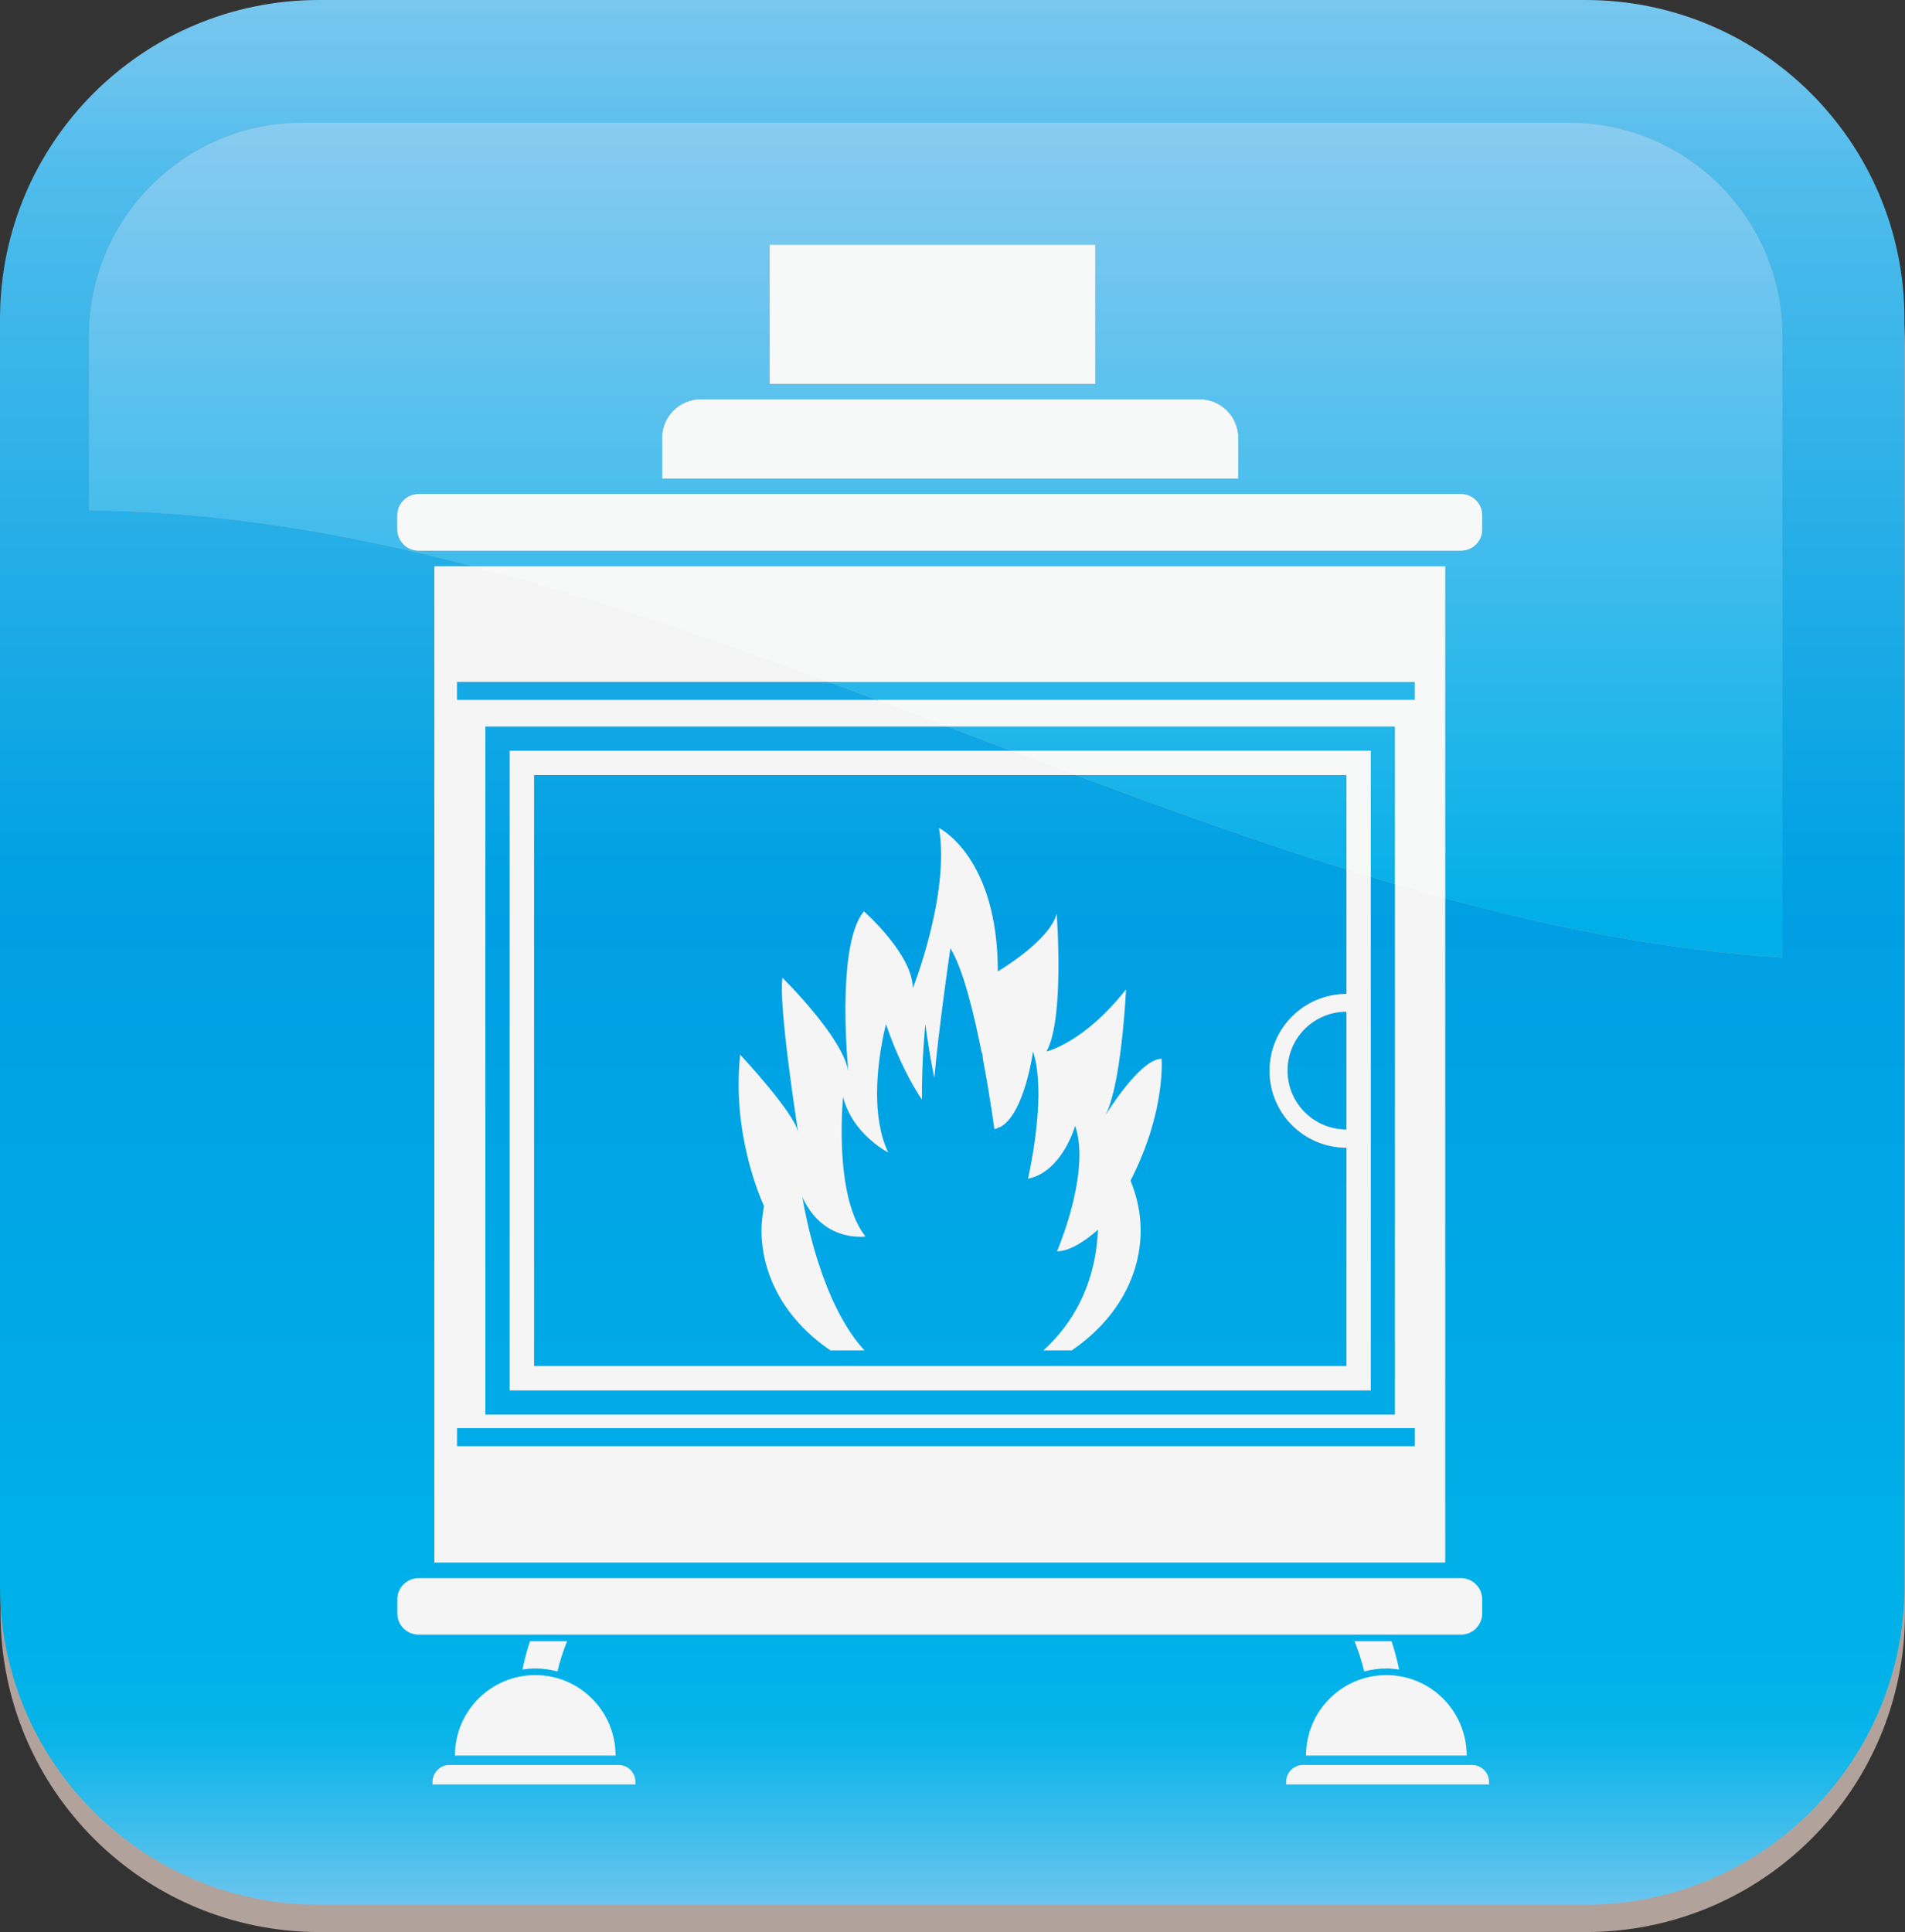 <?xml version="1.0" encoding="utf-8"?>
<!-- Generator: Adobe Illustrator 16.0.0, SVG Export Plug-In . SVG Version: 6.00 Build 0)  -->
<!DOCTYPE svg PUBLIC "-//W3C//DTD SVG 1.1//EN" "http://www.w3.org/Graphics/SVG/1.1/DTD/svg11.dtd">
<svg version="1.1" id="Layer_3" xmlns="http://www.w3.org/2000/svg" xmlns:xlink="http://www.w3.org/1999/xlink" x="0px" y="0px"
	 width="426.028px" height="432px" viewBox="-47.568 -48.236 426.028 432" enable-background="new -47.568 -48.236 426.028 432"
	 xml:space="preserve">
<rect x="-47.568" y="-48.236" width="426.028" height="432" fill="#333333" stroke="none"/>
<g>
	<path fill="#B1A39C" d="M23.856,383.764c-39.378,0-71.304-31.897-71.304-71.296V29.204c0-39.387,31.925-71.333,71.304-71.333
		H307.13c39.388,0,71.329,31.945,71.329,71.333v283.265c0,39.398-31.943,71.296-71.329,71.296H23.856L23.856,383.764z"/>
	
		<linearGradient id="SVGID_1_" gradientUnits="userSpaceOnUse" x1="-264.203" y1="761.335" x2="-259.447" y2="761.335" gradientTransform="matrix(0 91.45 91.45 0 -69458.883 24109.861)">
		<stop  offset="0" style="stop-color:#7BC8EF"/>
		<stop  offset="0.052" style="stop-color:#68C2EE"/>
		<stop  offset="0.097" style="stop-color:#4FBCEC"/>
		<stop  offset="0.455" style="stop-color:#00A1E3"/>
		<stop  offset="0.485" style="stop-color:#009FE3"/>
		<stop  offset="0.867" style="stop-color:#00B2E9"/>
		<stop  offset="0.901" style="stop-color:#09B4E9"/>
		<stop  offset="1" style="stop-color:#7BC8EF"/>
	</linearGradient>
	<path fill="url(#SVGID_1_)" d="M268.844,271.096H54.621v4.055h214.227v-4.055H268.844z M253.55,177.974
		c-7.298,0-13.189,5.892-13.189,13.165c0,7.286,5.892,13.184,13.189,13.184V177.974L253.55,177.974z M193.027,125.076H71.86v131.307
		v0.84h65.826h3.675h2.983h11.265h14.739h12.154h3.217h2.48h65.349v-48.827c-9.5,0-17.195-7.686-17.195-17.192
		c0-9.489,7.698-17.19,17.195-17.19v-27.85C233.38,139.886,213.195,132.618,193.027,125.076L193.027,125.076z M164.254,114.207
		H60.982v153.882h203.423V149.445c-1.812-0.531-3.614-1.069-5.428-1.617v114.823H66.414V119.639h112.168
		C173.805,117.832,169.031,116.02,164.254,114.207L164.254,114.207z M137.648,104.221H54.621v4.061h93.931
		C144.917,106.915,141.287,105.564,137.648,104.221L137.648,104.221z M58.156,78.372C29.549,70.919,0.947,66.086-27.661,65.896
		v-38.97c0-26.311,21.405-47.725,47.707-47.725h283.254c26.32,0,47.735,21.414,47.735,47.725v138.947
		c-25.141-1.576-50.273-6.456-75.413-13.268v148.539H49.568V78.372H58.156L58.156,78.372z M306.999-48.236H23.745
		c-39.388,0-71.313,31.935-71.313,71.324v283.285c0,1.404,0.042,2.803,0.121,4.182c2.165,37.422,33.208,67.103,71.192,67.103
		h283.254c39.417,0,71.341-31.916,71.341-71.284V25.021v-1.933C378.339-16.301,346.416-48.236,306.999-48.236L306.999-48.236z"/>
	<path fill="#F5F5F5" d="M244.505,344.297h35.93c0-9.931-8.047-17.984-17.964-17.984S244.505,334.366,244.505,344.297z"/>
	<path fill="#F5F5F5" d="M281.635,346.411h-37.78c-2.101,0-3.792,1.687-3.792,3.769v0.586h45.363v-0.586
		C285.426,348.097,283.726,346.411,281.635,346.411z"/>
	<path fill="#F5F5F5" d="M54.174,344.297h35.921c0-9.931-8.039-17.984-17.957-17.984C62.209,326.312,54.174,334.366,54.174,344.297z
		"/>
	<path fill="#F5F5F5" d="M90.756,346.411H52.97c-2.1,0-3.796,1.687-3.796,3.769v0.586h45.369v-0.586
		C94.542,348.097,92.852,346.411,90.756,346.411z"/>
	<path fill="#F5F5F5" d="M46.037,74.884h233.127c2.62,0,4.739-2.127,4.739-4.744v-3.146c0-2.626-2.119-4.745-4.739-4.745H46.037
		c-2.625,0-4.745,2.119-4.745,4.745v3.146C41.292,72.756,43.412,74.884,46.037,74.884L46.037,74.884z"/>
	<path fill="#F5F5F5" d="M77.089,325.494c0.549-2.3,1.277-4.549,2.146-6.752h-8.272c-0.688,2.063-1.232,4.179-1.692,6.319
		c0.944-0.138,1.887-0.232,2.868-0.232C73.85,324.829,75.504,325.072,77.089,325.494z"/>
	<path fill="#F5F5F5" d="M265.324,325.061c-0.455-2.141-0.993-4.257-1.689-6.319h-8.273c0.875,2.203,1.608,4.452,2.147,6.752
		c1.599-0.422,3.244-0.665,4.963-0.665C263.437,324.829,264.386,324.924,265.324,325.061z"/>
	<path fill="#F5F5F5" d="M283.903,312.519v-3.141c0-2.63-2.119-4.736-4.739-4.736H46.037c-2.625,0-4.745,2.106-4.745,4.736v3.141
		c0,2.622,2.12,4.745,4.745,4.745h233.127C281.784,317.263,283.903,315.141,283.903,312.519z"/>
	<path fill="#F5F5F5" d="M275.622,301.144V78.372H49.568v222.771L275.622,301.144L275.622,301.144z M54.621,104.221h214.227v4.061
		H54.621V104.221L54.621,104.221z M264.404,114.207v153.882H60.982V114.207H264.404L264.404,114.207z M54.621,271.096h214.227v4.055
		H54.621V271.096L54.621,271.096z"/>
	<path fill="#F5F5F5" d="M258.974,119.639H66.414v143.012h192.563V119.639H258.974z M253.55,204.323
		c-7.298,0-13.189-5.897-13.189-13.184c0-7.272,5.892-13.165,13.189-13.165V204.323L253.55,204.323z M253.55,127.805v46.209
		c-9.5,0-17.195,7.7-17.195,17.19c0,9.508,7.697,17.193,17.195,17.193v48.826h-65.349h-2.481h-3.216h-12.155h-14.738h-11.265h-2.983
		h-3.674H71.86v-0.84V125.076h181.688v2.729H253.55z"/>
	<path fill="#F5F5F5" d="M229.337,49.733c0-4.782-3.886-8.666-8.672-8.666H109.187c-4.785,0-8.662,3.885-8.662,8.666v9.021h128.813
		V49.733L229.337,49.733z"/>
	<polygon fill="#F5F5F5" points="197.356,6.539 124.594,6.539 124.594,37.573 197.356,37.573 	"/>
	<path fill="#F5F5F5" d="M122.731,226.88c0,4.67,1.129,9.115,3.146,13.173c2.672,5.357,6.934,10.038,12.278,13.662h7.612
		c-4.698-5.062-8.008-12.533-10.196-19.238c-0.977-2.975-1.725-5.781-2.291-8.151c-0.976-4.08-1.39-6.858-1.39-6.858
		c2.946,6.469,7.812,8.258,10.991,8.7c0.716,0.092,1.347,0.13,1.854,0.13l0.627-0.009l0.632-0.061l-0.19-0.246
		c-4.591-5.972-5.238-17.44-5.14-24.611c0.055-3.751,0.306-6.329,0.306-6.329c1.245,4.811,4.34,8.156,6.78,10.15
		c1.854,1.532,3.323,2.268,3.323,2.268c-3.811-7.906-2.394-19.304-1.302-25.076c0.432-2.234,0.804-3.629,0.804-3.629
		c2.797,8.248,5.972,13.788,8.044,16.901c-0.089-8.699,0.757-16.901,0.757-16.901c0.534,4.025,1.101,7.407,1.631,10.176
		c0.13,0.656,0.251,1.298,0.376,1.884c0.962-10.792,3.127-25.782,3.532-28.562l0.004-0.098l0.023-0.357l0.019,0.103l0.019-0.103
		c2.848,4.615,5.308,14.721,7.057,23.69l0.036-0.612c0.065,0.562,0.139,1.155,0.186,1.765c1.608,8.461,2.557,15.605,2.557,15.605
		l0.854-0.27l0.065-0.487l0.056,0.444l0.539-0.282c5.308-3.197,7.119-16.775,7.119-16.775c0.697,2.1,1.049,4.628,1.154,7.281
		c0.046,0.946,0.056,1.908,0.046,2.862c-0.131,8.932-2.324,18.313-2.324,18.313c1.152-0.244,2.203-0.671,3.151-1.239
		c5.342-3.212,7.405-10.604,7.405-10.604c0.662,1.938,0.931,4.125,0.948,6.398c0.047,10-5.009,21.669-5.009,21.669
		c1.496,0,3.122-0.646,4.581-1.475c2.527-1.425,4.574-3.379,4.574-3.379c-0.058,1.219-0.14,2.399-0.29,3.532
		c-1.374,11.497-6.887,18.947-11.924,23.482h6.339c9.406-6.381,15.426-16.015,15.426-26.837c0-3.899-0.827-7.617-2.266-11.131
		c7.966-15.518,6.934-27.241,6.934-27.241c-4.108,0-10.279,9.048-12.475,12.491c2.611-5.181,3.812-17.63,4.285-24.039
		c0.178-2.421,0.25-3.978,0.25-3.978c-9.47,12.055-17.798,13.89-17.798,13.89c4.101-7.175,2.287-30.796,2.287-30.796
		c-1.589,6.101-13.161,12.896-13.161,12.896c0-25.67-13.155-32.07-13.155-32.07c2.486,14.81-5.854,35.843-5.854,35.843
		c0-7.569-10.935-17.203-10.935-17.203c-5.702,6.845-4.016,30.011-3.505,35.675c-1.417-7.788-14.717-20.814-14.717-20.814
		c-0.962,6.121,3.509,34.521,3.509,34.521c-0.912-4.456-12.966-17.342-12.966-17.342c-1.841,17.31,4.266,31.497,5.331,33.876
		C122.974,223.225,122.731,225.043,122.731,226.88z"/>
	
		<linearGradient id="SVGID_2_" gradientUnits="userSpaceOnUse" x1="-264.205" y1="761.294" x2="-259.444" y2="761.294" gradientTransform="matrix(0 91.45 91.45 0 -69458.883 24109.861)">
		<stop  offset="0" style="stop-color:#9CD3F3"/>
		<stop  offset="0.079" style="stop-color:#86CBF0"/>
		<stop  offset="0.097" style="stop-color:#80C9F0"/>
		<stop  offset="0.485" style="stop-color:#00AFE8"/>
		<stop  offset="0.741" style="stop-color:#45BAEB"/>
		<stop  offset="0.901" style="stop-color:#69C2EE"/>
		<stop  offset="0.997" style="stop-color:#9BD2F2"/>
		<stop  offset="1" style="stop-color:#9CD3F3"/>
	</linearGradient>
	<path fill="url(#SVGID_2_)" d="M264.404,114.207h-100.15c4.777,1.813,9.551,3.625,14.329,5.433h80.392v28.188
		c1.813,0.548,3.618,1.086,5.43,1.617V114.207L264.404,114.207z M268.844,104.221H137.648c3.639,1.343,7.268,2.694,10.903,4.061
		h120.295v-4.061H268.844z M46.037,74.884c-2.625,0-4.745-2.127-4.745-4.744v-3.146c0-2.626,2.12-4.745,4.745-4.745h233.127
		c2.62,0,4.739,2.119,4.739,4.745v3.146c0,2.617-2.119,4.744-4.739,4.744H46.037L46.037,74.884z M100.523,58.754v-9.021
		c0-4.782,3.876-8.666,8.663-8.666h111.48c4.786,0,8.671,3.885,8.671,8.666v9.021H100.523L100.523,58.754z M124.594,37.573V6.539
		h72.762v31.034H124.594L124.594,37.573z M303.299-20.799H20.045c-26.301,0-47.707,21.414-47.707,47.725v38.972
		c28.608,0.19,57.21,5.023,85.817,12.477h217.465v74.232c25.14,6.813,50.272,11.692,75.413,13.268V26.926
		C351.035,0.615,329.62-20.799,303.299-20.799L303.299-20.799z"/>
	<path fill="#F7F8F8" d="M279.164,62.248H46.037c-2.625,0-4.745,2.119-4.745,4.745v3.146c0,2.617,2.12,4.744,4.745,4.744h233.127
		c2.62,0,4.739-2.127,4.739-4.744v-3.146C283.903,64.367,281.784,62.248,279.164,62.248L279.164,62.248z"/>
	<path fill="#F7F8F8" d="M275.622,78.372H58.156c26.498,6.902,52.999,16.056,79.492,25.847h131.196v4.062H148.55
		c5.232,1.96,10.47,3.94,15.702,5.924h100.151v35.238c3.736,1.091,7.483,2.146,11.218,3.161V78.372L275.622,78.372z"/>
	
		<linearGradient id="SVGID_3_" gradientUnits="userSpaceOnUse" x1="-264.207" y1="761.967" x2="-259.439" y2="761.967" gradientTransform="matrix(0 91.45 91.45 0 -69458.883 24109.861)">
		<stop  offset="0" style="stop-color:#9CD3F3"/>
		<stop  offset="0.079" style="stop-color:#86CBF0"/>
		<stop  offset="0.097" style="stop-color:#80C9F0"/>
		<stop  offset="0.485" style="stop-color:#00AFE8"/>
		<stop  offset="0.741" style="stop-color:#45BAEB"/>
		<stop  offset="0.901" style="stop-color:#69C2EE"/>
		<stop  offset="0.997" style="stop-color:#9BD2F2"/>
		<stop  offset="1" style="stop-color:#9CD3F3"/>
	</linearGradient>
	<path fill="url(#SVGID_3_)" d="M253.55,125.076h-60.523c20.168,7.542,40.354,14.81,60.523,21.088v-18.359V125.076L253.55,125.076z"
		/>
	<path fill="#F7F8F8" d="M258.974,119.639h-80.392c4.814,1.822,9.629,3.638,14.444,5.437h60.523v2.729v18.359
		c1.811,0.562,3.615,1.121,5.427,1.664v-28.188H258.974z"/>
	<path fill="#F7F8F8" d="M220.666,41.067h-111.48c-4.786,0-8.663,3.885-8.663,8.666v9.021h128.814v-9.021
		C229.337,44.951,225.452,41.067,220.666,41.067L220.666,41.067z"/>
	<polygon fill="#F7F8F8" points="197.356,6.539 124.594,6.539 124.594,37.573 197.356,37.573 	"/>
</g>
</svg>
